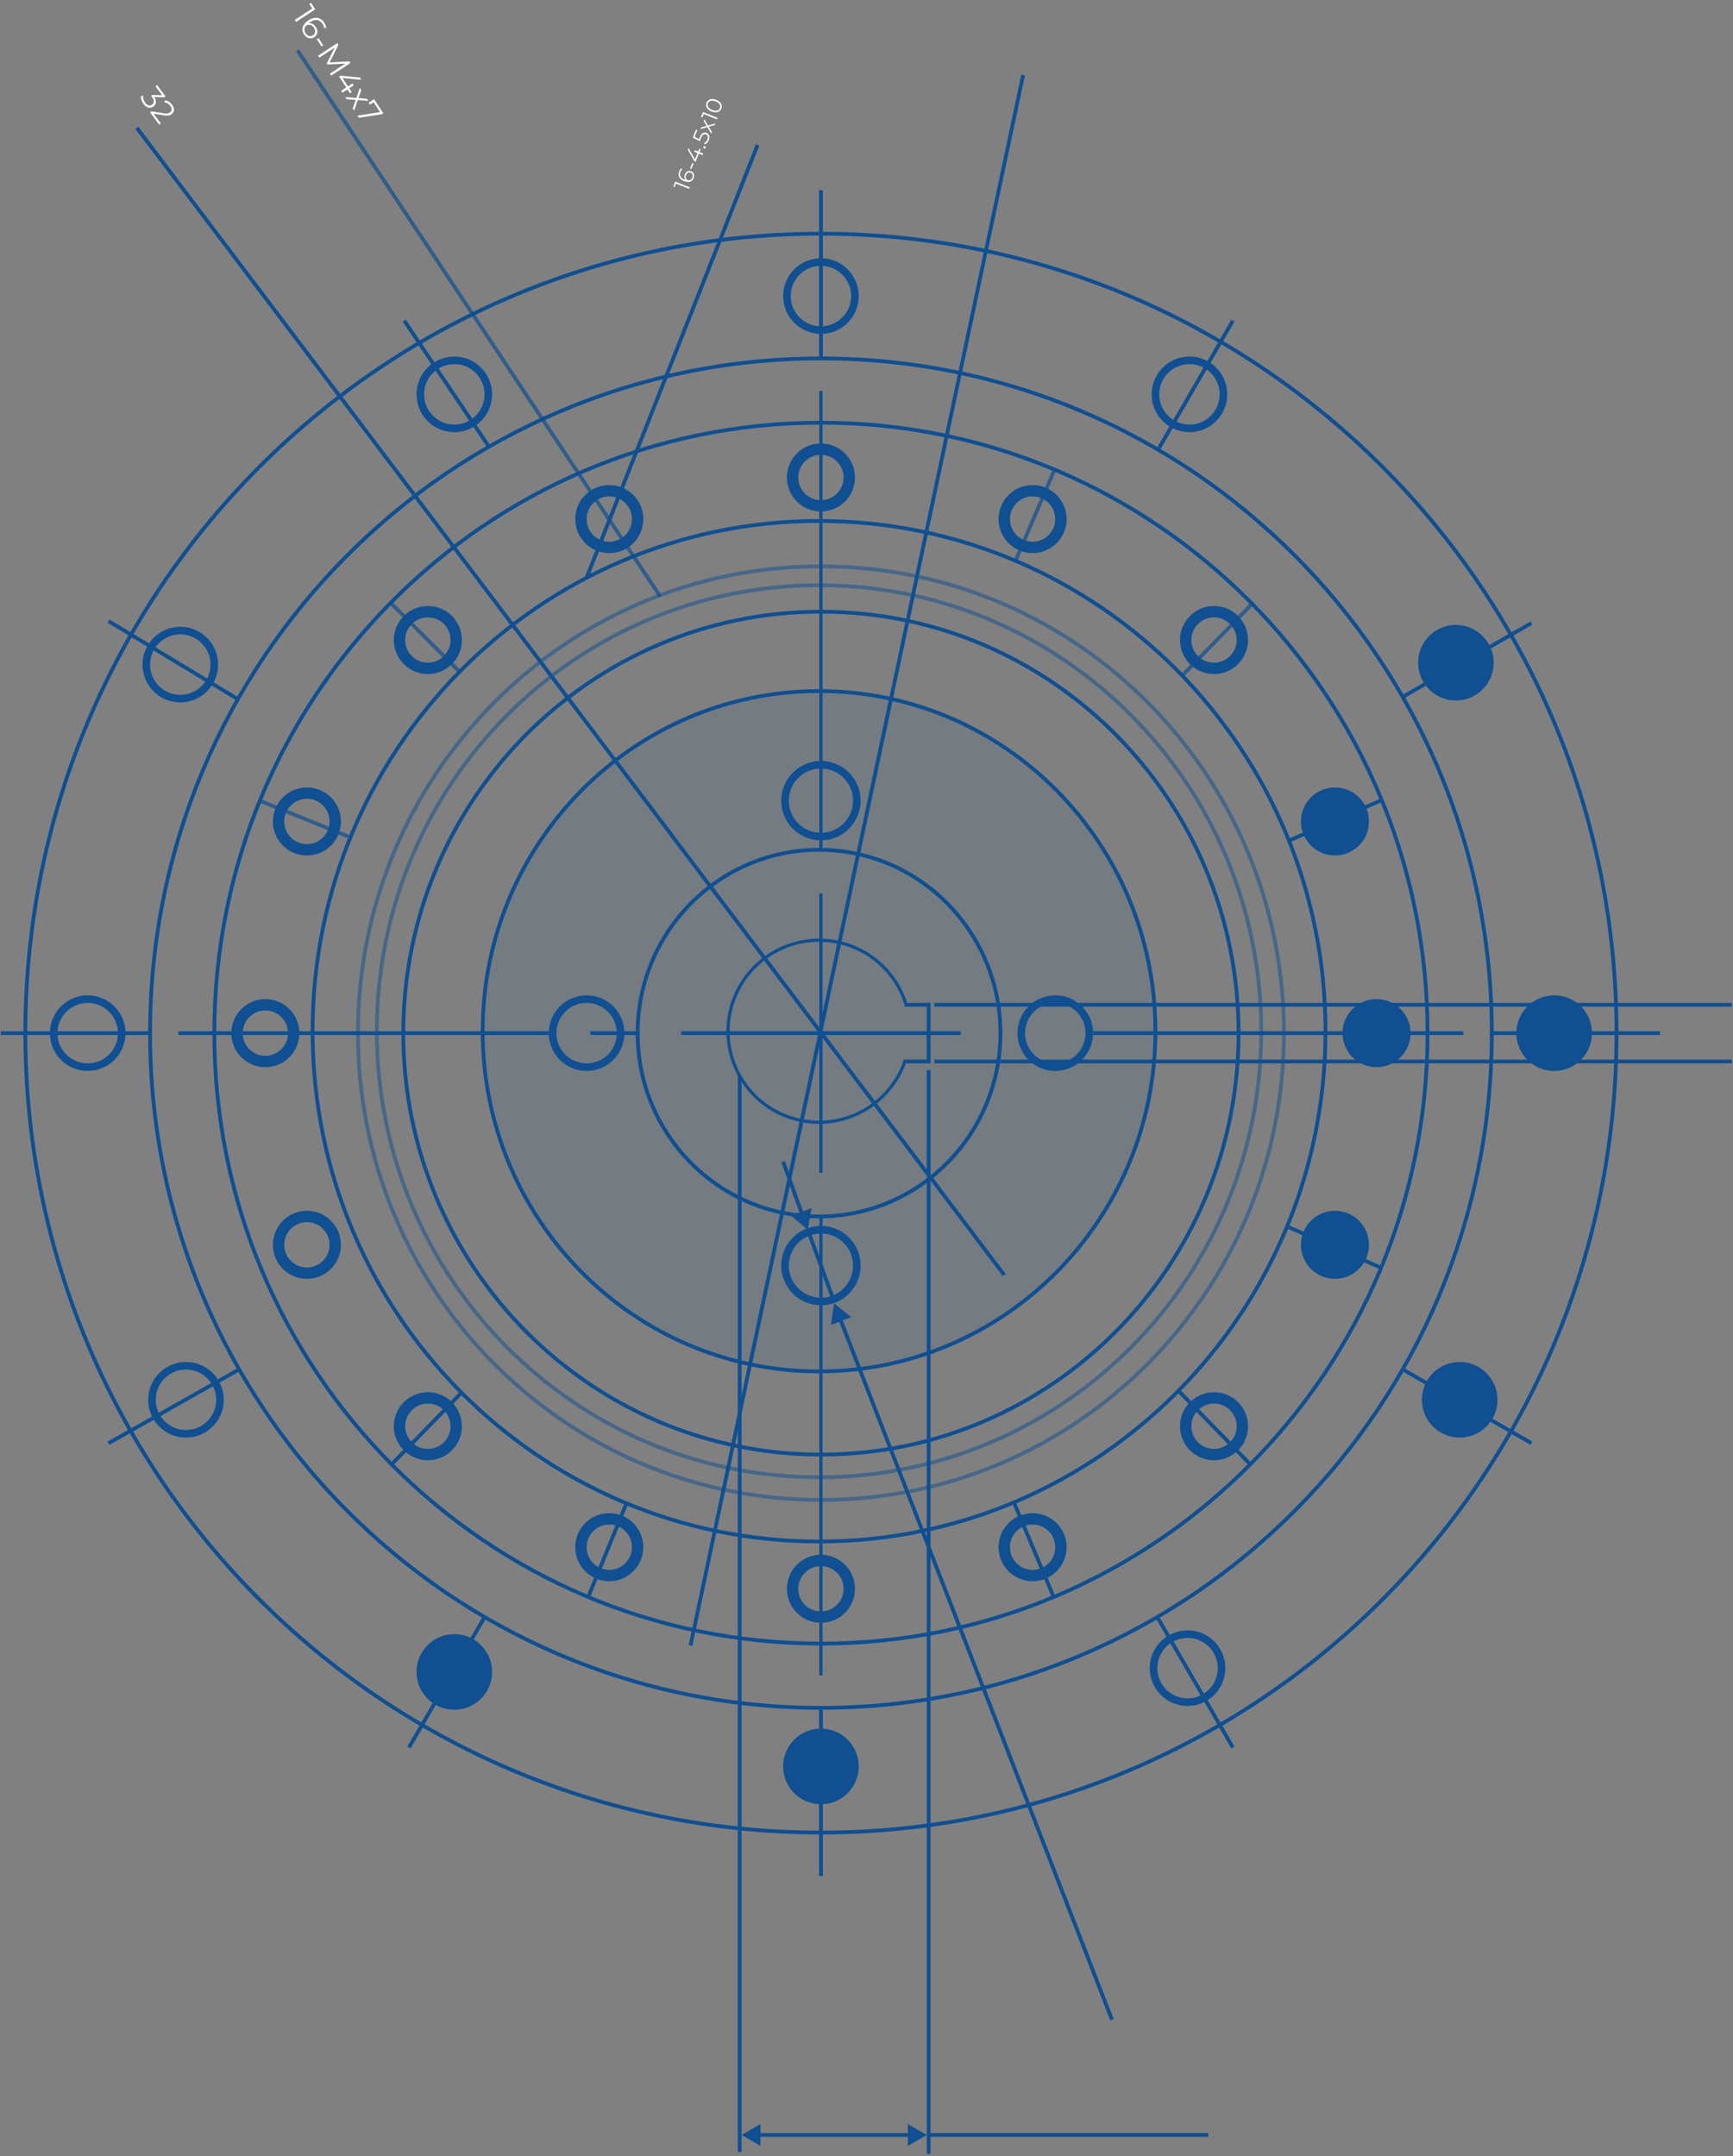 <?xml version="1.0" encoding="UTF-8"?> <svg xmlns="http://www.w3.org/2000/svg" xmlns:xlink="http://www.w3.org/1999/xlink" xmlns:xodm="http://www.corel.com/coreldraw/odm/2003" xml:space="preserve" width="172mm" height="214mm" version="1.1" style="shape-rendering:geometricPrecision; text-rendering:geometricPrecision; image-rendering:optimizeQuality; fill-rule:evenodd; clip-rule:evenodd" viewBox="0 0 17200 21400"><rect x="0" y="0" width="17200" height="21400" fill="#808080" stroke="none"/> <defs> <style type="text/css"> .str2 {stroke:#0F4F92;stroke-width:37.51;stroke-miterlimit:22.926;stroke-opacity:0.502} .str1 {stroke:#0F4F92;stroke-width:37.51;stroke-miterlimit:22.926;stroke-opacity:0.702} .str46 {stroke:#0F4F92;stroke-width:105.83;stroke-miterlimit:22.926} .str22 {stroke:#0F4F92;stroke-width:75.02;stroke-miterlimit:22.926} .str25 {stroke:#0F4F92;stroke-width:75.02;stroke-miterlimit:22.926} .str21 {stroke:#0F4F92;stroke-width:75.02;stroke-miterlimit:22.926} .str29 {stroke:#0F4F92;stroke-width:75.02;stroke-miterlimit:22.926} .str20 {stroke:#0F4F92;stroke-width:75.02;stroke-miterlimit:22.926} .str24 {stroke:#0F4F92;stroke-width:75.02;stroke-miterlimit:22.926} .str26 {stroke:#0F4F92;stroke-width:75.02;stroke-miterlimit:22.926} .str14 {stroke:#0F4F92;stroke-width:75.02;stroke-miterlimit:22.926} .str19 {stroke:#0F4F92;stroke-width:75.02;stroke-miterlimit:22.926} .str27 {stroke:#0F4F92;stroke-width:75.02;stroke-miterlimit:22.926} .str28 {stroke:#0F4F92;stroke-width:75.02;stroke-miterlimit:22.926} .str17 {stroke:#0F4F92;stroke-width:75.02;stroke-miterlimit:22.926} .str16 {stroke:#0F4F92;stroke-width:75.02;stroke-miterlimit:22.926} .str18 {stroke:#0F4F92;stroke-width:75.02;stroke-miterlimit:22.926} .str15 {stroke:#0F4F92;stroke-width:75.02;stroke-miterlimit:22.926} .str23 {stroke:#0F4F92;stroke-width:75.02;stroke-miterlimit:22.926} .str11 {stroke:#0F4F92;stroke-width:18.76;stroke-miterlimit:22.926} .str10 {stroke:#0F4F92;stroke-width:18.76;stroke-miterlimit:22.926} .str12 {stroke:#0F4F92;stroke-width:18.76;stroke-miterlimit:22.926} .str3 {stroke:#0F4F92;stroke-width:18.76;stroke-miterlimit:22.926} .str7 {stroke:#0F4F92;stroke-width:18.76;stroke-miterlimit:22.926} .str8 {stroke:#0F4F92;stroke-width:18.76;stroke-miterlimit:22.926} .str5 {stroke:#0F4F92;stroke-width:18.76;stroke-miterlimit:22.926} .str4 {stroke:#0F4F92;stroke-width:18.76;stroke-miterlimit:22.926} .str6 {stroke:#0F4F92;stroke-width:18.76;stroke-miterlimit:22.926} .str13 {stroke:#0F4F92;stroke-width:18.76;stroke-miterlimit:22.926} .str9 {stroke:#0F4F92;stroke-width:18.76;stroke-miterlimit:22.926} .str0 {stroke:#0F4F92;stroke-width:37.51;stroke-miterlimit:22.926} .str34 {stroke:#0F4F92;stroke-width:112.54;stroke-miterlimit:22.926} .str45 {stroke:#0F4F92;stroke-width:112.54;stroke-miterlimit:22.926} .str35 {stroke:#0F4F92;stroke-width:112.54;stroke-miterlimit:22.926} .str39 {stroke:#0F4F92;stroke-width:112.54;stroke-miterlimit:22.926} .str43 {stroke:#0F4F92;stroke-width:112.54;stroke-miterlimit:22.926} .str42 {stroke:#0F4F92;stroke-width:112.54;stroke-miterlimit:22.926} .str40 {stroke:#0F4F92;stroke-width:112.54;stroke-miterlimit:22.926} .str38 {stroke:#0F4F92;stroke-width:112.54;stroke-miterlimit:22.926} .str32 {stroke:#0F4F92;stroke-width:112.54;stroke-miterlimit:22.926} .str30 {stroke:#0F4F92;stroke-width:112.54;stroke-miterlimit:22.926} .str33 {stroke:#0F4F92;stroke-width:112.54;stroke-miterlimit:22.926} .str37 {stroke:#0F4F92;stroke-width:112.54;stroke-miterlimit:22.926} .str44 {stroke:#0F4F92;stroke-width:112.54;stroke-miterlimit:22.926} .str36 {stroke:#0F4F92;stroke-width:112.54;stroke-miterlimit:22.926} .str31 {stroke:#0F4F92;stroke-width:112.54;stroke-miterlimit:22.926} .str41 {stroke:#0F4F92;stroke-width:112.54;stroke-miterlimit:22.926} .fil0 {fill:none} .fil4 {fill:none;fill-rule:nonzero} .fil2 {fill:none} .fil1 {fill:none} .fil6 {fill:none;fill-rule:nonzero} .fil8 {fill:none;fill-rule:nonzero} .fil5 {fill:#0F4F92;fill-rule:nonzero} .fil9 {fill:#FEFEFE;fill-rule:nonzero} .fil7 {fill:white;fill-rule:nonzero;fill-opacity:0} .fil3 {fill:#0F4F92;fill-rule:nonzero;fill-opacity:0.102} </style> <clipPath id="id0" style="clip-rule:nonzero"> <path d="M9008.51 9967.87c-63.38,-209.15 -199.23,-388.87 -383.15,-506.9 -183.95,-118.04 -403.92,-166.67 -620.45,-137.16 -216.55,29.49 -415.49,135.21 -561.15,298.14 -145.64,162.94 -228.46,372.46 -233.6,590.93 -5.11,218.5 67.79,431.66 205.63,601.25 137.85,169.6 331.63,284.51 546.55,324.13 214.93,39.62 436.93,1.37 626.2,-107.91 189.27,-109.29 333.39,-282.45 406.52,-488.39l-29.62 -10.5c-70.63,198.91 -209.82,366.13 -392.62,471.67 -182.78,105.54 -397.2,142.5 -604.77,104.23 -207.6,-38.26 -394.73,-149.25 -527.88,-313.05 -133.13,-163.78 -203.54,-369.67 -198.59,-580.68 4.96,-211.02 84.93,-413.36 225.6,-570.73 140.67,-157.38 332.81,-259.47 541.96,-287.96 209.15,-28.49 421.6,18.48 599.24,132.47 177.64,114.01 308.84,287.57 370.06,489.58l30.07 -9.12z"></path> </clipPath> <clipPath id="id1" style="clip-rule:nonzero"> <path d="M9008.51 9967.87c-63.38,-209.15 -199.23,-388.87 -383.15,-506.9 -183.95,-118.04 -403.92,-166.67 -620.45,-137.16 -216.55,29.49 -415.49,135.21 -561.15,298.14 -145.64,162.94 -228.46,372.46 -233.6,590.93 -5.11,218.5 67.79,431.66 205.63,601.25 137.85,169.6 331.63,284.51 546.55,324.13 214.93,39.62 436.93,1.37 626.2,-107.91 189.27,-109.29 333.39,-282.45 406.52,-488.39l-29.62 -10.5c-70.63,198.91 -209.82,366.13 -392.62,471.67 -182.78,105.54 -397.2,142.5 -604.77,104.23 -207.6,-38.26 -394.73,-149.25 -527.88,-313.05 -133.13,-163.78 -203.54,-369.67 -198.59,-580.68 4.96,-211.02 84.93,-413.36 225.6,-570.73 140.67,-157.38 332.81,-259.47 541.96,-287.96 209.15,-28.49 421.6,18.48 599.24,132.47 177.64,114.01 308.84,287.57 370.06,489.58l30.07 -9.12z"></path> </clipPath> </defs> <g id="Слой_x0020_1">  <g id="_2997381886064"> <g> <line class="fil0 str0" x1="6853.56" y1="16330.18" x2="10154.64" y2="743.83"></line> <line class="fil0 str0" x1="8147.73" y1="16967.9" x2="8147.73" y2="18618.43"></line> <path class="fil0 str0" d="M7341.22 10678.24l0 10678.54m1875.61 -10737.84l0 10756.59"></path> <line class="fil0 str0" x1="11992.74" y1="21187.97" x2="9216.83" y2="21187.97"></line> <polyline class="fil0 str0" points="8965.07,10534.53 9216.83,10534.53 9216.83,9971.85 8978.03,9971.85 "></polyline> <path class="fil0 str0" d="M16044.07 10253.19c0,4381.83 -3535.41,7933.85 -7896.34,7933.85 -4360.93,0 -7896.34,-3552.02 -7896.34,-7933.85 0,-4381.81 3535.41,-7933.84 7896.34,-7933.84 4360.93,0 7896.34,3552.03 7896.34,7933.84z"></path> <path class="fil0 str0" d="M14806.16 10253.19c0,3698.17 -2981.17,6695.95 -6658.43,6695.95 -3677.26,0 -6658.43,-2997.78 -6658.43,-6695.95 0,-3698.15 2981.17,-6695.94 6658.43,-6695.94 3677.26,0 6658.43,2997.79 6658.43,6695.94z"></path> <path class="fil0 str0" d="M14168.45 10253.19c0,3345.99 -2695.66,6058.23 -6020.72,6058.23 -3325.05,0 -6020.72,-2712.24 -6020.72,-6058.23 0,-3345.97 2695.67,-6058.24 6020.72,-6058.24 3325.06,0 6020.72,2712.27 6020.72,6058.24z"></path> <line class="fil1 str1" x1="10079.61" y1="5564.15" x2="10473.49" y2="4645.1"></line> <line class="fil1 str1" x1="11730.16" y1="6708.28" x2="12424.14" y2="5995.54"></line> <line class="fil0 str0" x1="12799.25" y1="8340.06" x2="13699.55" y2="7946.19"></line> <line class="fil0 str0" x1="12761.75" y1="12166.32" x2="13699.55" y2="12578.96"></line> <line class="fil0 str0" x1="11692.64" y1="13798.1" x2="12405.38" y2="14529.59"></line> <line class="fil0 str0" x1="10454.74" y1="15842.53" x2="10060.86" y2="14904.72"></line> <path class="fil0 str0" d="M13155.62 10234.43c0,2797 -2250.64,5064.16 -5026.64,5064.16 -2776.01,0 -5026.66,-2267.16 -5026.66,-5064.16 0,-2796.97 2250.65,-5064.16 5026.66,-5064.16 2776,0 5026.64,2267.19 5026.64,5064.16z"></path> <path class="fil2 str2" d="M12742.99 10253.19c0,2558.75 -2057.52,4632.77 -4595.26,4632.77 -2537.74,0 -4595.26,-2074.02 -4595.26,-4632.77 0,-2558.75 2057.52,-4632.77 4595.26,-4632.77 2537.74,0 4595.26,2074.02 4595.26,4632.77z"></path> <path class="fil2 str2" d="M12517.92 10234.43c0,2444.83 -1965.14,4426.46 -4388.94,4426.46 -2423.8,0 -4388.94,-1981.63 -4388.94,-4426.46 0,-2444.8 1965.14,-4426.45 4388.94,-4426.45 2423.8,0 4388.94,1981.65 4388.94,4426.45z"></path> <path class="fil0 str0" d="M12292.84 10253.19c0,2310.16 -1856,4182.62 -4145.11,4182.62 -2289.13,0 -4145.11,-1872.46 -4145.11,-4182.62 0,-2310.14 1855.98,-4182.62 4145.11,-4182.62 2289.11,0 4145.11,1872.48 4145.11,4182.62z"></path> <g> <path class="fil3" d="M11467.57 10234.43c0,1864.78 -1494.94,3376.11 -3338.59,3376.11 -1843.66,0 -3338.6,-1511.33 -3338.6,-3376.11 0,-1864.75 1494.94,-3376.11 3338.6,-3376.11 1843.65,0 3338.59,1511.36 3338.59,3376.11z"></path> <path class="fil4 str0" d="M11467.57 10234.43c0,1864.78 -1494.94,3376.11 -3338.59,3376.11 -1843.66,0 -3338.6,-1511.33 -3338.6,-3376.11 0,-1864.75 1494.94,-3376.11 3338.6,-3376.11 1843.65,0 3338.59,1511.36 3338.59,3376.11z"></path> </g> <path class="fil4 str0" d="M9929.57 10253.19c0,1004.99 -806.34,1819.35 -1800.59,1819.35 -994.27,0 -1800.59,-814.36 -1800.59,-1819.35 0,-1004.97 806.32,-1819.35 1800.59,-1819.35 994.25,0 1800.59,814.38 1800.59,1819.35z"></path> <rect class="fil5 str3" x="16.94" y="10243.81" width="1481.74" height="18.76"></rect> <rect class="fil5 str4" x="1780.02" y="10243.81" width="3694.96" height="18.76"></rect> <rect class="fil5 str5" x="5868.86" y="10243.81" width="468.9" height="18.76"></rect> <rect class="fil5 str6" x="10857.99" y="10243.81" width="3657.45" height="18.76"></rect> <rect class="fil5 str7" x="9282.47" y="10525.16" width="7896.34" height="18.76"></rect> <rect class="fil5 str8" x="9282.47" y="9962.47" width="7896.34" height="18.76"></rect> <rect class="fil5 str9" x="14796.79" y="10243.81" width="1669.3" height="18.76"></rect> <rect class="fil5 str10" transform="matrix(1.87744E-14 0.709 -0.709 1.87744E-14 8157.11 12063.2)" width="6429.38" height="26.46"></rect> <rect class="fil5 str11" transform="matrix(1.87744E-14 0.709 -0.709 1.87744E-14 8157.11 3885.47)" width="6429.38" height="26.46"></rect> <path class="fil5" d="M9198.07 21187.97l-187.56 -108.22 0 216.63 187.56 -108.41zm-1838.1 0l187.56 108.41 0 -216.63 -187.56 108.22zm1669.3 -18.76l-1500.49 0 0 37.52 1500.49 0 0 -37.52z"></path> <path class="fil5" d="M8279.02 12935.32l-33.14 214.05 201.93 -78.33 -168.79 -135.72zm2774.64 7101.77l-2696.1 -6951.16 -34.99 13.56 2696.13 6951.29 34.96 -13.69z"></path> <line class="fil4 str0" x1="8279.02" y1="12916.57" x2="8016.44" y2="12203.83"></line> <path class="fil5" d="M8016.44 12203.83l38.14 -213.18 -203.7 73.56 165.56 139.62zm-261.48 -668.85l186.51 516.46 35.28 -12.74 -186.51 -516.45 -35.28 12.73z"></path> <line class="fil4 str0" x1="5840.72" y1="15842.53" x2="6215.85" y2="14923.47"></line> <line class="fil4 str0" x1="3890.08" y1="14529.59" x2="4584.06" y2="13816.86"></line> <line class="fil6 str1" x1="2577.15" y1="7946.19" x2="3458.69" y2="8302.55"></line> <line class="fil6 str1" x1="3871.33" y1="5976.79" x2="4565.3" y2="6670.77"></line> <line class="fil4 str0" x1="9967.07" y1="12653.98" x2="1358" y2="1269"></line> <line class="fil6 str1" x1="6553.46" y1="5920.52" x2="2952.28" y2="500"></line> <line class="fil4 str0" x1="5821.97" y1="5732.96" x2="7519.4" y2="1437.81"></line> <line class="fil4 str0" x1="8147.73" y1="3557.25" x2="8147.73" y2="1887.96"></line> <rect class="fil5 str12" transform="matrix(1.87744E-14 0.709 -0.709 1.87744E-14 8157.11 8874.61)" width="3889.38" height="26.46"></rect> <rect class="fil5 str13" x="6769.15" y="10243.81" width="2757.16" height="18.76"></rect> <circle class="fil4 str14" cx="8147.73" cy="2938.29" r="337.61"></circle> <circle class="fil4 str15" cx="4509.04" cy="3913.61" r="337.61"></circle> <circle class="fil4 str16" cx="1789.39" cy="6595.74" r="337.61"></circle> <circle class="fil4 str17" cx="870.34" cy="10253.19" r="337.61"></circle> <circle class="fil5 str18" cx="4509.04" cy="16592.77" r="337.61"></circle> <circle class="fil5 str19" cx="8147.73" cy="17530.58" r="337.61"></circle> <circle class="fil4 str20" cx="11786.42" cy="16555.26" r="337.61"></circle> <circle class="fil5 str21" cx="14487.31" cy="13891.88" r="337.61"></circle> <circle class="fil5 str22" cx="15425.12" cy="10253.19" r="337.61"></circle> <circle class="fil4 str23" cx="11805.18" cy="3913.61" r="337.61"></circle> <path class="fil4 str0" d="M11486.33 4476.3l750.24 -1294.18m-7380.54 1256.66l-844.03 -1256.66"></path> <line class="fil4 str0" x1="2352.08" y1="6933.35" x2="1076.66" y2="6164.35"></line> <line class="fil4 str0" x1="2370.84" y1="13591.79" x2="1076.66" y2="14323.27"></line> <line class="fil4 str0" x1="4809.13" y1="16048.84" x2="4058.89" y2="17343.01"></line> <line class="fil4 str0" x1="11486.33" y1="16048.84" x2="12236.57" y2="17343.01"></line> <path class="fil4 str0" d="M13924.62 13591.79l1275.42 731.48m-1275.42 -7408.67l1275.42 -731.5"></path> <circle class="fil5 str24" cx="14449.8" cy="6576.99" r="337.61"></circle> <circle class="fil4 str25" cx="1845.66" cy="13891.88" r="337.61"></circle> <circle class="fil4 str26" cx="8147.73" cy="12560.2" r="356.37"></circle> <circle class="fil4 str27" cx="8147.73" cy="7946.19" r="356.37"></circle> <circle class="fil4 str28" cx="10473.49" cy="10253.19" r="337.61"></circle> <circle class="fil4 str29" cx="5821.97" cy="10253.19" r="337.61"></circle> <circle class="fil4 str30" cx="8147.73" cy="15767.5" r="281.34"></circle> <circle class="fil4 str31" cx="10248.42" cy="15354.86" r="281.34"></circle> <circle class="fil4 str32" cx="6047.04" cy="15354.86" r="281.34"></circle> <circle class="fil5 str33" cx="13249.4" cy="12353.88" r="281.34"></circle> <circle class="fil5 str34" cx="13662.04" cy="10253.19" r="281.34"></circle> <circle class="fil4 str35" cx="12049.01" cy="6351.91" r="281.34"></circle> <circle class="fil4 str36" cx="10248.42" cy="5151.52" r="281.34"></circle> <circle class="fil4 str37" cx="8147.73" cy="4738.88" r="281.34"></circle> <circle class="fil4 str38" cx="6047.04" cy="5151.52" r="281.34"></circle> <circle class="fil4 str39" cx="4246.45" cy="6351.91" r="281.34"></circle> <circle class="fil4 str40" cx="3046.06" cy="8152.5" r="281.34"></circle> <circle class="fil4 str41" cx="2633.42" cy="10253.19" r="281.34"></circle> <circle class="fil4 str42" cx="3046.06" cy="12353.88" r="281.34"></circle> <circle class="fil4 str43" cx="4246.45" cy="14154.47" r="281.34"></circle> <circle class="fil5 str44" cx="13249.4" cy="8152.5" r="281.34"></circle> <circle class="fil4 str45" cx="12049.01" cy="14154.47" r="281.34"></circle> <g style="clip-path:url(#id0)"> <polygon class="fil7" points="7209.9,9315.39 9008.51,9315.39 9008.51,11153.5 7209.9,11153.5 "></polygon> </g> <g style="clip-path:url(#id1)"> <g> <path id="_1" class="fil8 str46" d="M9008.51 9967.88c-63.39,-209.16 -199.24,-388.88 -383.15,-506.9 -183.94,-118.05 -403.91,-166.68 -620.46,-137.17 -216.55,29.5 -415.47,135.2 -561.15,298.12 -145.64,162.95 -228.44,372.48 -233.57,590.94 -5.14,218.49 67.77,431.66 205.63,601.27 137.84,169.58 331.62,284.51 546.53,324.11 214.94,39.63 436.95,1.37 626.19,-107.91 189.26,-109.28 333.39,-282.44 406.54,-488.38l-29.63 -10.51c-70.65,198.92 -209.83,366.14 -392.61,471.68 -182.79,105.55 -397.22,142.49 -604.79,104.23 -207.6,-38.25 -394.71,-149.26 -527.87,-313.06 -133.13,-163.78 -203.54,-369.66 -198.59,-580.67 4.97,-211.02 84.92,-413.35 225.61,-570.73 140.68,-157.38 332.8,-259.46 541.96,-287.95 209.13,-28.5 421.62,18.47 599.22,132.45 177.65,114.02 308.84,287.58 370.06,489.59l30.08 -9.11z"></path> </g> </g> <path class="fil4" d="M9008.51 9967.87c-63.38,-209.15 -199.23,-388.87 -383.15,-506.9 -183.95,-118.04 -403.92,-166.67 -620.45,-137.16 -216.55,29.49 -415.49,135.21 -561.15,298.14 -145.64,162.94 -228.46,372.46 -233.6,590.93 -5.11,218.5 67.79,431.66 205.63,601.25 137.85,169.6 331.63,284.51 546.55,324.13 214.93,39.62 436.93,1.37 626.2,-107.91 189.27,-109.29 333.39,-282.45 406.52,-488.39l-29.62 -10.5c-70.63,198.91 -209.82,366.13 -392.62,471.67 -182.78,105.54 -397.2,142.5 -604.77,104.23 -207.6,-38.26 -394.73,-149.25 -527.88,-313.05 -133.13,-163.78 -203.54,-369.67 -198.59,-580.68 4.96,-211.02 84.93,-413.36 225.6,-570.73 140.67,-157.38 332.81,-259.47 541.96,-287.96 209.15,-28.49 421.6,18.48 599.24,132.47 177.64,114.01 308.84,287.57 370.06,489.58l30.07 -9.12z"></path> </g> <path class="fil9" d="M6840.11 1874.51l-138.09 -55.1 9.64 -3.8 -16.2 40.61 -13.19 -5.27 19.49 -48.84 144.27 57.55 -5.92 14.85zm44.49 -107.92c-5.1,12.78 -12.25,22.42 -21.47,28.95 -9.2,6.52 -20.11,9.89 -32.7,10.12 -12.6,0.23 -26.45,-2.67 -41.57,-8.71 -16.34,-6.51 -28.94,-14.76 -37.78,-24.75 -8.85,-9.97 -14.11,-21.04 -15.8,-33.17 -1.68,-12.14 0.07,-24.74 5.29,-37.79 2.57,-6.46 5.66,-12.39 9.25,-17.81 3.59,-5.41 7.67,-9.84 12.23,-13.28l9.57 10.75c-3.96,2.72 -7.4,6.28 -10.35,10.68 -2.96,4.4 -5.5,9.27 -7.63,14.63 -6.2,15.53 -6.2,29.9 -0.01,43.12 6.2,13.23 19.12,23.76 38.77,31.6 3.02,1.2 6.83,2.52 11.44,3.96 4.6,1.44 9.34,2.42 14.24,2.94l-5.98 3.59c-6.54,-4.37 -11.44,-9.74 -14.71,-16.15 -3.25,-6.39 -4.88,-13.41 -4.86,-21.05 0.03,-7.63 1.6,-15.37 4.72,-23.19 3.84,-9.62 9,-17.36 15.47,-23.22 6.49,-5.85 13.77,-9.57 21.87,-11.11 8.11,-1.54 16.55,-0.56 25.35,2.94 8.93,3.57 15.88,8.81 20.84,15.73 4.96,6.92 7.78,14.85 8.44,23.79 0.65,8.93 -0.89,18.08 -4.62,27.43zm-12.82 -4.4c2.75,-6.87 3.9,-13.46 3.46,-19.76 -0.43,-6.31 -2.41,-11.91 -5.94,-16.83 -3.53,-4.92 -8.47,-8.64 -14.78,-11.15 -9.49,-3.79 -18.35,-3.54 -26.58,0.75 -8.24,4.27 -14.58,11.97 -19.02,23.11 -2.96,7.42 -4.16,14.42 -3.61,21.02 0.56,6.58 2.58,12.41 6.06,17.46 3.48,5.05 8.23,8.78 14.28,11.2 5.23,2.08 10.78,2.62 16.67,1.63 5.9,-1 11.45,-3.76 16.68,-8.28 5.23,-4.52 9.5,-10.9 12.78,-19.15zm-10.33 -84.88l-12.79 -5.09 21.55 -54 12.78 5.09 -21.54 54zm41.96 -71.66l-10.71 -4.27 -65.13 -114.62 6.58 -16.49 65.37 114.01 -5.68 7.04 46.3 -116.03 13.18 5.26 -49.91 125.1zm70.41 -66.28l-37.93 -15.12 -13.03 -5.68 -33.39 -13.32 5.76 -14.43 84.5 33.72 -5.91 14.83zm29.97 -72.13c-1.2,3.02 -3.34,5.16 -6.38,6.41 -3.05,1.25 -6.16,1.24 -9.31,-0.01 -3.3,-1.32 -5.55,-3.45 -6.77,-6.4 -1.21,-2.95 -1.21,-5.94 -0.01,-8.97 1.21,-3.01 3.27,-5.18 6.18,-6.49 2.92,-1.31 6.02,-1.31 9.31,0.01 3.16,1.26 5.42,3.39 6.77,6.4 1.34,3.01 1.41,6.02 0.21,9.05zm31.37 -78.04c-4.11,10.31 -9.71,19.46 -16.81,27.46 -7.09,8 -14.55,13.62 -22.38,16.88l-8.87 -11.9c6.63,-2.62 13.09,-7.25 19.4,-13.89 6.31,-6.64 11.3,-14.56 14.97,-23.77 4.89,-12.23 5.88,-22.63 3,-31.17 -2.87,-8.56 -8.71,-14.59 -17.5,-18.1 -6.18,-2.47 -12.09,-3.11 -17.74,-1.94 -5.65,1.17 -11.1,4.77 -16.37,10.78 -5.27,6.03 -10.35,15.15 -15.23,27.39l-12.25 30.71 -69.38 -36.29 31.5 -78.94 13.19 5.27 -29.12 72.96 -4.17 -10.5 58.05 30.55 -10.46 4.67 10.77 -27c5.82,-14.56 12.26,-25.53 19.33,-32.9 7.09,-7.37 14.61,-11.74 22.56,-13.1 7.95,-1.37 16.18,-0.35 24.71,3.05 8.1,3.24 14.72,8.1 19.85,14.6 5.13,6.51 8.08,14.39 8.86,23.61 0.77,9.23 -1.19,19.76 -5.91,31.57zm23.51 -62.53l-41.09 -69.43 7.12 3.08 -73.41 21.12 6.58 -16.48 60.6 -17.16 -2.67 6.1 -31.94 -54.08 6.41 -16.08 39.16 66.52 -7.75 -3.33 77.78 -22.48 -6.66 16.69 -64.51 17.98 3.12 -5.44 33.85 56.5 -6.59 16.49zm56.75 -142.21l-138.1 -55.1 9.64 -3.79 -16.19 40.59 -13.2 -5.26 19.49 -48.84 144.28 57.56 -5.92 14.84zm43.83 -106.27c-4.45,11.12 -11.32,19.85 -20.6,26.18 -9.29,6.32 -20.39,9.78 -33.29,10.37 -12.9,0.59 -27.04,-2.18 -42.43,-8.32 -15.39,-6.15 -27.55,-13.87 -36.51,-23.17 -8.95,-9.31 -14.62,-19.45 -17,-30.44 -2.39,-10.98 -1.36,-22.05 3.08,-33.17 4.43,-11.13 11.3,-19.85 20.6,-26.19 9.29,-6.32 20.41,-9.81 33.33,-10.48 12.92,-0.65 27.08,2.09 42.46,8.23 15.4,6.14 27.55,13.89 36.47,23.27 8.93,9.37 14.58,19.56 16.97,30.54 2.38,10.99 1.35,22.05 -3.08,33.18zm-13.61 -5.44c3.4,-8.51 4.06,-16.85 1.98,-25.01 -2.08,-8.15 -6.84,-15.79 -14.27,-22.89 -7.45,-7.11 -17.63,-13.24 -30.55,-18.4 -12.91,-5.15 -24.51,-7.71 -34.79,-7.67 -10.29,0.03 -19,2.29 -26.12,6.78 -7.13,4.49 -12.39,10.99 -15.78,19.5 -3.3,8.25 -3.93,16.52 -1.91,24.82 2.03,8.29 6.77,15.99 14.2,23.1 7.44,7.11 17.61,13.24 30.53,18.39 12.91,5.15 24.52,7.71 34.81,7.68 10.29,-0.04 19.02,-2.37 26.2,-6.99 7.18,-4.62 12.42,-11.06 15.7,-19.31z"></path> <path class="fil9" d="M2925.68 197.93l182.47 -119.45 -3.56 14.79 -35.12 -53.65 17.44 -11.41 42.24 64.53 -190.63 124.79 -12.84 -19.6zm92.15 144.31c-11.06,-16.89 -16.62,-33.61 -16.69,-50.16 -0.07,-16.54 5.05,-32.48 15.38,-47.8 10.34,-15.33 25.48,-29.52 45.46,-42.59 21.6,-14.14 42.12,-22.33 61.54,-24.54 19.43,-2.21 37.15,0.78 53.15,8.98 15.99,8.2 29.64,20.92 40.93,38.17 5.59,8.53 10.12,17.24 13.59,26.11 3.48,8.88 5.36,17.5 5.66,25.87l-20.97 2.45c0.06,-7.05 -1.31,-14.19 -4.1,-21.44 -2.81,-7.24 -6.53,-14.41 -11.16,-21.49 -13.43,-20.51 -30.69,-32.62 -51.78,-36.32 -21.1,-3.7 -44.63,2.96 -70.58,19.95 -4,2.62 -8.8,6.08 -14.4,10.4 -5.61,4.31 -10.78,9.19 -15.52,14.62l0.72 -10.19c10.75,-4.19 21.34,-5.54 31.77,-4.06 10.43,1.47 20.23,5.43 29.37,11.88 9.16,6.46 17.12,14.87 23.9,25.22 8.31,12.7 13.26,25.42 14.84,38.12 1.58,12.72 -0.11,24.58 -5.08,35.62 -4.96,11.03 -13.26,20.35 -24.88,27.95 -11.8,7.73 -23.95,11.66 -36.44,11.8 -12.48,0.13 -24.37,-3.17 -35.66,-9.91 -11.29,-6.75 -20.97,-16.3 -29.05,-28.64zm16.08 -11.69c5.94,9.08 12.87,16.01 20.81,20.8 7.93,4.79 16.34,7.13 25.22,7.03 8.87,-0.11 17.49,-2.89 25.84,-8.36 12.53,-8.2 19.69,-19.05 21.49,-32.54 1.79,-13.5 -2.12,-27.6 -11.74,-42.31 -6.43,-9.8 -13.82,-17.15 -22.21,-22.03 -8.39,-4.89 -17.08,-7.37 -26.07,-7.45 -9,-0.07 -17.49,2.51 -25.48,7.74 -6.9,4.51 -12.23,10.73 -16,18.64 -3.77,7.91 -5.13,16.92 -4.11,27.01 1.03,10.09 5.11,20.57 12.25,31.47zm110.63 59.06l16.88 -11.05 46.71 71.34 -16.88 11.06 -46.71 -71.35zm13.08 162.61l190.63 -124.79 10.87 16.61 -91.64 184.49 -5.71 -8.72 205.2 -11.01 10.88 16.61 -190.62 124.79 -12.67 -19.33 160.41 -105.01 3.02 4.64 -188.21 9.61 -6.24 -9.53 83.75 -169.2 3.39 5.17 -160.4 105.01 -12.66 -19.34zm207.87 208.2l14.16 -9.27 192.5 18.32 14.27 21.79 -191.96 -17.5 -3.69 -12.76 100.36 153.32 -17.42 11.4 -108.22 -165.3zm20.31 140.38l50.12 -32.81 17.78 -10.86 44.12 -28.88 12.48 19.06 -111.66 73.09 -12.84 -19.6zm40.83 62.36l118 9.11 -9.7 5.97 36.45 -105.95 14.26 21.78 -30.43 87.23 -5.07 -8.35 91.84 7.18 13.9 21.23 -112.86 -8.97 10.53 -6.51 -38.5 112.35 -14.44 -22.06 32.74 -92.62 3.9 8.34 -96.36 -6.94 -14.26 -21.79zm120.87 184.63l235.75 -36.84 -4.79 11.69 -77.2 -117.91 16.13 3.83 -45.2 29.59 -12.66 -19.32 53.11 -34.77 91.62 139.97 -13.89 9.09 -228.97 35.91 -13.9 -21.24z"></path> <path class="fil9" d="M1424.37 1031.48c-9.45,-12.64 -16.35,-26.09 -20.66,-40.37 -4.33,-14.27 -5.62,-27.36 -3.91,-39.28l20.74 -1.91c-1.59,10.01 -0.71,21.22 2.61,33.64 3.34,12.43 9.22,24.29 17.68,35.6 10.83,14.48 22.29,23.2 34.4,26.21 12.1,3.01 23.47,0.53 34.12,-7.43 10.64,-7.96 16.29,-18.1 16.95,-30.38 0.66,-12.3 -5.1,-26.59 -17.3,-42.89l-9.32 -12.48 13.21 -9.88 107.91 3.31 -5.12 7.71 -72.78 -97.28 15.97 -11.95 83.97 112.25 -12.71 9.52 -107.91 -3.3 -0.8 -13.03 5.03 6.74c15.68,20.95 22.75,40.11 21.21,57.47 -1.53,17.36 -9.62,31.51 -24.25,42.46 -9.81,7.34 -20.37,11.6 -31.67,12.8 -11.3,1.19 -22.7,-1.23 -34.22,-7.28 -11.53,-6.03 -22.57,-16.11 -33.15,-30.25zm64.39 82.94l12.72 -9.51 125.4 19.4c11.45,1.8 20.89,2.53 28.28,2.18 7.39,-0.33 13.69,-1.55 18.88,-3.62 5.2,-2.07 9.71,-4.53 13.54,-7.39 10.13,-7.59 15.54,-17.01 16.2,-28.27 0.65,-11.25 -4.06,-23.62 -14.13,-37.09 -7.72,-10.31 -16.11,-18.23 -25.18,-23.77 -9.07,-5.53 -19.04,-8.64 -29.93,-9.32l1.47 -20.93c13.08,0.85 25.76,4.97 38.05,12.38 12.28,7.41 23.34,17.68 33.17,30.82 8.84,11.81 14.61,23.43 17.34,34.88 2.73,11.45 2.29,22.22 -1.32,32.3 -3.6,10.09 -10.22,18.75 -19.87,25.97 -5.66,4.23 -11.81,7.6 -18.49,10.12 -6.67,2.54 -14.56,4.03 -23.68,4.49 -9.12,0.47 -20.43,-0.35 -33.92,-2.43l-115.18 -17.72 3.25 -10.21 80.99 108.26 -15.97 11.94 -91.62 -122.48z"></path> </g> </g> </svg> 